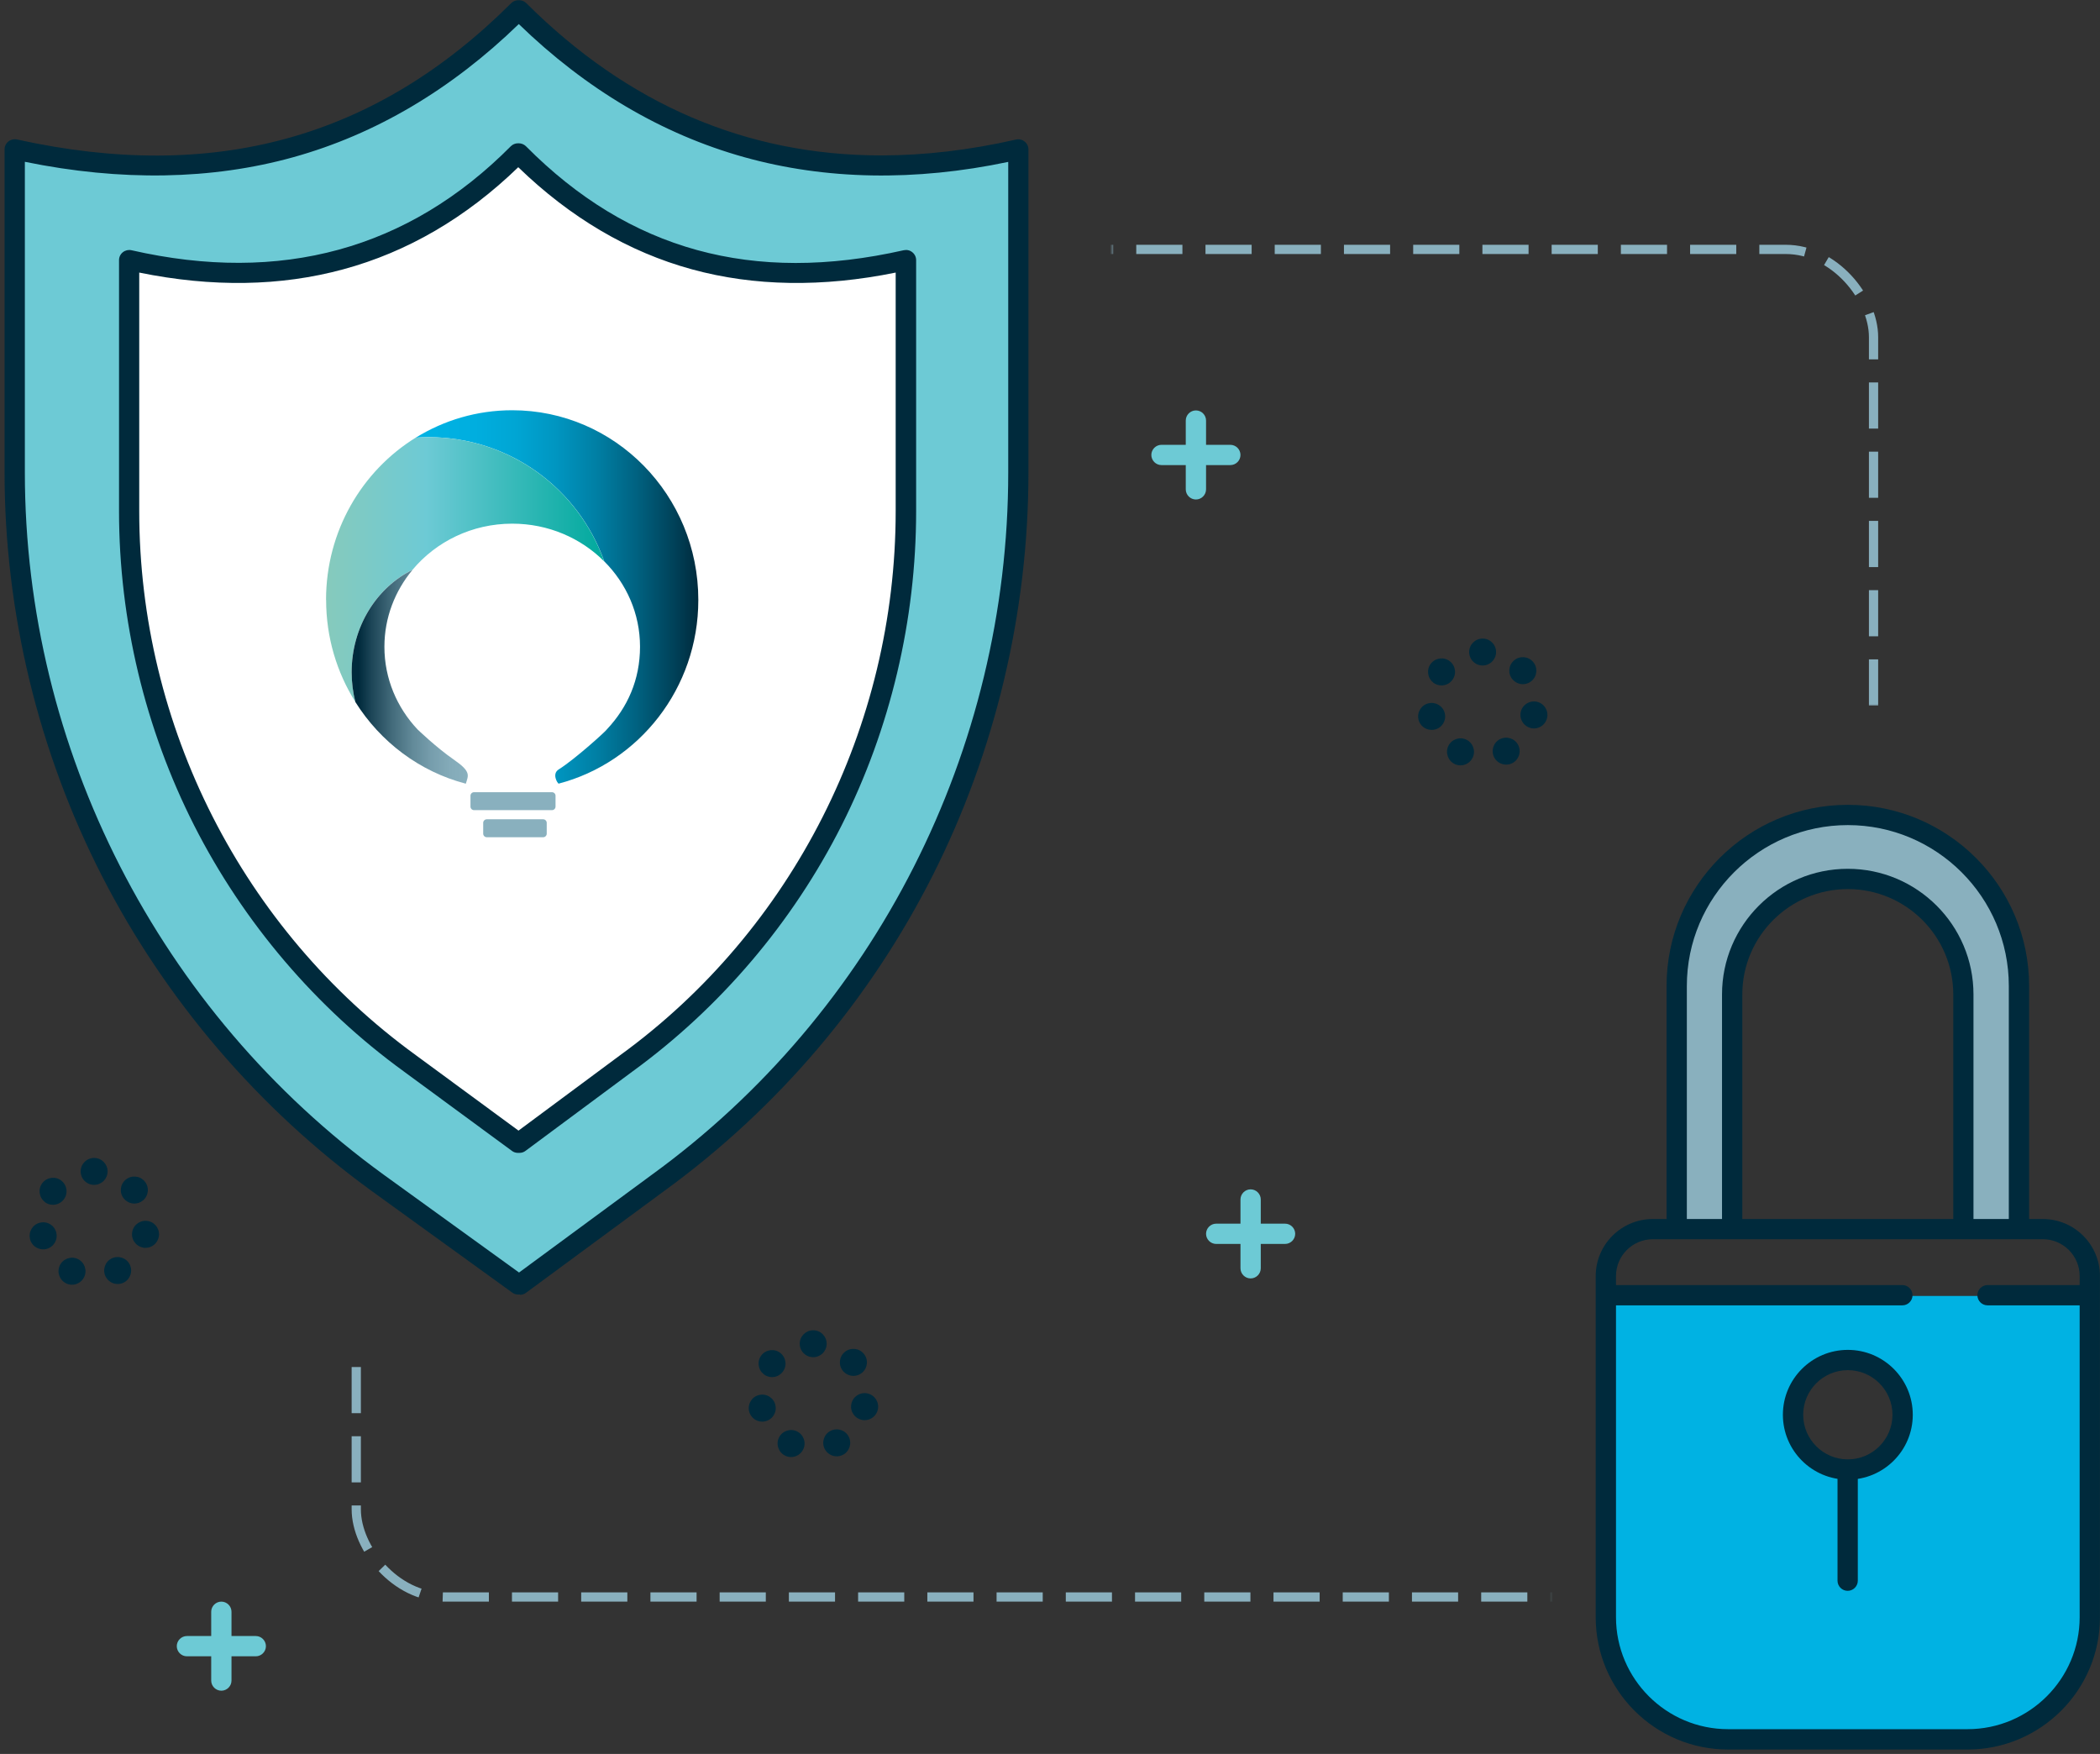 <svg xmlns="http://www.w3.org/2000/svg" width="455" height="380" viewBox="0 0 455 380" fill="none"><rect x="0" y="0" width="455" height="380" fill="#333333" stroke="none"/><g clip-path="url(#clip0_319_4083)"><mask id="mask0_319_4083" style="mask-type:alpha" maskUnits="userSpaceOnUse" x="57" y="292" width="279" height="129"><rect x="57.657" y="292.46" width="277.619" height="128.526" fill="#D9D9D9"></rect></mask><g mask="url(#mask0_319_4083)"><rect x="77.19" y="54.036" width="328.745" height="291.968" rx="19" stroke="#89B0BE" stroke-width="2" stroke-dasharray="10 5"></rect></g><mask id="mask1_319_4083" style="mask-type:alpha" maskUnits="userSpaceOnUse" x="241" y="24" width="188" height="130"><rect x="241.146" y="24.657" width="187.288" height="128.526" fill="#D9D9D9"></rect></mask><g mask="url(#mask1_319_4083)"><rect x="77.19" y="54.036" width="328.745" height="291.968" rx="19" stroke="#89B0BE" stroke-width="2" stroke-dasharray="10 5"></rect></g><path d="M349.557 351.919C349.557 365.69 360.727 376.976 374.51 376.976H427.839C441.621 376.976 452.864 365.69 452.864 351.919V280.777H349.557V351.919ZM400.363 294.656C406.921 294.656 412.236 299.967 412.236 306.519C412.236 313.072 406.921 318.382 400.363 318.382C393.805 318.382 388.49 313.072 388.49 306.519C388.49 299.967 393.805 294.656 400.363 294.656Z" fill="#00B2E3"></path><path d="M400.345 176.567C379.879 176.567 363.321 193.165 363.321 213.614V265.278H375.32V215.45C375.32 201.625 386.527 190.428 400.363 190.428H400.399C414.218 190.428 425.406 201.643 425.406 215.45V265.278H437.405V213.614C437.405 193.165 420.866 176.585 400.381 176.567H400.345Z" fill="#89B0BE"></path><path d="M426.307 379.046H374.42C358.601 379.046 345.737 366.193 345.737 350.388V276.475C345.737 269.652 351.286 264.108 358.115 264.108H442.612C449.441 264.108 454.99 269.652 454.99 276.475V350.388C454.99 366.193 442.126 379.046 426.307 379.046ZM358.115 268.482C353.719 268.482 350.133 272.064 350.133 276.457V350.37C350.133 363.745 361.033 374.636 374.42 374.636H426.307C439.694 374.636 450.594 363.745 450.594 350.37V276.457C450.594 272.064 447.009 268.482 442.612 268.482H358.115Z" fill="#002A3C"></path><path d="M400.363 320.578C392.598 320.578 386.292 314.278 386.292 306.519C386.292 298.76 392.598 292.46 400.363 292.46C408.129 292.46 414.434 298.76 414.434 306.519C414.434 314.278 408.129 320.578 400.363 320.578ZM400.363 296.852C395.031 296.852 390.689 301.191 390.689 306.519C390.689 311.847 395.031 316.186 400.363 316.186C405.696 316.186 410.038 311.847 410.038 306.519C410.038 301.191 405.696 296.852 400.363 296.852Z" fill="#002A3C"></path><path d="M400.327 344.664C399.12 344.664 398.129 343.673 398.129 342.467V318.49C398.129 317.284 399.12 316.293 400.327 316.293C401.535 316.293 402.525 317.284 402.525 318.49V342.467C402.525 343.673 401.535 344.664 400.327 344.664Z" fill="#002A3C"></path><path d="M437.442 267.33C436.235 267.33 435.244 266.34 435.244 265.134V213.614C435.244 194.389 419.587 178.763 400.364 178.763C381.14 178.763 365.483 194.407 365.483 213.614V265.134C365.483 266.34 364.493 267.33 363.285 267.33C362.078 267.33 361.087 266.34 361.087 265.134V213.614C361.087 191.976 378.708 174.371 400.364 174.371C422.02 174.371 439.64 191.976 439.64 213.614V265.134C439.64 266.34 438.649 267.33 437.442 267.33Z" fill="#002A3C"></path><path d="M425.407 267.564C424.2 267.564 423.209 266.574 423.209 265.368V215.45C423.209 202.867 412.957 192.624 400.364 192.624C387.77 192.624 377.501 202.867 377.501 215.45V265.368C377.501 266.574 376.51 267.564 375.303 267.564C374.095 267.564 373.104 266.574 373.104 265.368V215.45C373.104 200.437 385.32 188.232 400.346 188.232C415.371 188.232 427.587 200.437 427.587 215.45V265.368C427.587 266.574 426.596 267.564 425.389 267.564H425.407Z" fill="#002A3C"></path><path d="M412.183 282.811H349.557C348.35 282.811 347.359 281.821 347.359 280.615C347.359 279.409 348.35 278.419 349.557 278.419H412.183C413.39 278.419 414.381 279.409 414.381 280.615C414.381 281.821 413.39 282.811 412.183 282.811Z" fill="#002A3C"></path><path d="M451.405 282.811H430.632C429.425 282.811 428.434 281.821 428.434 280.615C428.434 279.409 429.425 278.419 430.632 278.419H451.405C452.612 278.419 453.603 279.409 453.603 280.615C453.603 281.821 452.612 282.811 451.405 282.811Z" fill="#002A3C"></path><path d="M315.2 165.533C313.74 164.849 313.11 163.102 313.794 161.644C314.479 160.186 316.226 159.556 317.686 160.24C319.145 160.924 319.776 162.67 319.091 164.128C318.587 165.191 317.542 165.821 316.443 165.821C316.028 165.821 315.614 165.731 315.2 165.551V165.533ZM323.721 164.056C323.001 162.616 323.577 160.852 325.019 160.132C326.46 159.412 328.226 159.988 328.946 161.428C329.667 162.868 329.09 164.633 327.649 165.353C327.235 165.569 326.784 165.659 326.334 165.659C325.271 165.659 324.226 165.065 323.721 164.056ZM307.344 155.884C306.966 154.318 307.939 152.734 309.524 152.374C311.092 152.014 312.677 152.968 313.038 154.552C313.416 156.118 312.443 157.702 310.858 158.062C310.623 158.116 310.407 158.134 310.173 158.134C308.84 158.134 307.651 157.234 307.326 155.884H307.344ZM331.775 157.756C330.189 157.432 329.162 155.884 329.487 154.3C329.811 152.716 331.36 151.708 332.946 152.032C334.531 152.356 335.54 153.904 335.216 155.488C334.928 156.874 333.703 157.828 332.351 157.828C332.153 157.828 331.955 157.81 331.757 157.774L331.775 157.756ZM310.515 147.855C309.254 146.847 309.038 145.011 310.047 143.751C311.056 142.491 312.893 142.275 314.155 143.283C315.416 144.291 315.632 146.127 314.623 147.387C314.046 148.125 313.182 148.503 312.317 148.503C311.686 148.503 311.038 148.287 310.497 147.873L310.515 147.855ZM327.703 147.189C326.658 145.947 326.82 144.111 328.063 143.067C329.307 142.023 331.144 142.185 332.189 143.427C333.234 144.669 333.072 146.505 331.829 147.549C331.27 148.017 330.604 148.233 329.955 148.233C329.126 148.233 328.298 147.873 327.721 147.189H327.703ZM318.316 141.267C318.316 139.647 319.632 138.351 321.235 138.351C322.857 138.351 324.154 139.665 324.154 141.267C324.154 142.887 322.839 144.183 321.235 144.183C319.614 144.183 318.316 142.869 318.316 141.267Z" fill="#002A3C"></path><path d="M14.358 278.059C12.899 277.375 12.268 275.629 12.953 274.171C13.638 272.713 15.385 272.083 16.845 272.767C18.304 273.451 18.934 275.197 18.25 276.655C17.745 277.717 16.7 278.347 15.601 278.347C15.187 278.347 14.773 278.257 14.358 278.077V278.059ZM22.88 276.583C22.159 275.143 22.736 273.379 24.177 272.659C25.619 271.939 27.384 272.515 28.105 273.955C28.826 275.395 28.249 277.159 26.808 277.879C26.393 278.095 25.943 278.185 25.492 278.185C24.43 278.185 23.384 277.591 22.88 276.565V276.583ZM6.503 268.41C6.125 266.844 7.098 265.26 8.683 264.9C10.25 264.522 11.836 265.494 12.196 267.078C12.575 268.644 11.602 270.228 10.016 270.606C9.782 270.66 9.566 270.678 9.332 270.678C7.998 270.678 6.809 269.76 6.485 268.428L6.503 268.41ZM30.933 270.282C29.348 269.958 28.339 268.41 28.663 266.826C28.988 265.242 30.537 264.234 32.123 264.558C33.708 264.882 34.717 266.43 34.393 268.014C34.104 269.4 32.897 270.354 31.528 270.354C31.33 270.354 31.132 270.354 30.933 270.3V270.282ZM9.674 260.382C8.413 259.374 8.197 257.537 9.205 256.277C10.214 255.017 12.052 254.801 13.313 255.809C14.574 256.817 14.791 258.654 13.782 259.914C13.205 260.634 12.34 261.03 11.476 261.03C10.845 261.03 10.196 260.832 9.656 260.4L9.674 260.382ZM26.862 259.716C25.817 258.474 25.979 256.637 27.222 255.593C28.465 254.549 30.303 254.711 31.348 255.953C32.393 257.195 32.231 259.032 30.988 260.076C30.429 260.544 29.762 260.76 29.114 260.76C28.285 260.76 27.456 260.4 26.88 259.716H26.862ZM17.475 253.793C17.475 252.173 18.79 250.877 20.394 250.877C22.015 250.877 23.312 252.191 23.312 253.793C23.312 255.413 21.997 256.709 20.394 256.709C18.772 256.709 17.475 255.395 17.475 253.793Z" fill="#002A3C"></path><path d="M170.157 315.393C168.697 314.709 168.067 312.963 168.751 311.505C169.436 310.047 171.184 309.417 172.643 310.101C174.102 310.785 174.733 312.531 174.048 313.989C173.544 315.051 172.499 315.681 171.4 315.681C170.985 315.681 170.571 315.591 170.157 315.411V315.393ZM178.679 313.917C177.958 312.477 178.534 310.713 179.976 309.993C181.417 309.273 183.183 309.849 183.903 311.289C184.624 312.729 184.048 314.493 182.606 315.213C182.192 315.429 181.741 315.519 181.291 315.519C180.228 315.519 179.183 314.925 178.679 313.899V313.917ZM162.301 305.745C161.941 304.179 162.896 302.595 164.481 302.234C166.049 301.856 167.634 302.829 167.995 304.413C168.373 305.979 167.4 307.563 165.815 307.923C165.581 307.977 165.364 308.013 165.148 308.013C163.815 308.013 162.626 307.095 162.301 305.763V305.745ZM186.732 307.617C185.147 307.293 184.12 305.745 184.462 304.161C184.786 302.576 186.336 301.568 187.921 301.892C189.507 302.216 190.533 303.765 190.209 305.349C189.921 306.735 188.714 307.689 187.345 307.689C187.146 307.689 186.948 307.689 186.75 307.635L186.732 307.617ZM165.472 297.716C164.193 296.708 163.995 294.872 164.986 293.612C165.995 292.352 167.833 292.136 169.094 293.144C170.355 294.152 170.571 295.988 169.562 297.248C168.986 297.968 168.139 298.364 167.274 298.364C166.643 298.364 165.995 298.148 165.454 297.734L165.472 297.716ZM182.66 297.05C181.615 295.808 181.777 293.972 183.021 292.928C184.264 291.884 186.101 292.046 187.146 293.288C188.191 294.53 188.029 296.366 186.786 297.41C186.246 297.878 185.579 298.094 184.912 298.094C184.084 298.094 183.255 297.734 182.66 297.05ZM173.274 291.128C173.274 289.508 174.589 288.211 176.192 288.211C177.814 288.211 179.111 289.526 179.111 291.128C179.111 292.748 177.796 294.044 176.192 294.044C174.571 294.044 173.274 292.73 173.274 291.128Z" fill="#002A3C"></path><path d="M270.969 276.979C269.762 276.979 268.771 275.989 268.771 274.782V259.877C268.771 258.671 269.762 257.681 270.969 257.681C272.176 257.681 273.167 258.671 273.167 259.877V274.782C273.167 275.989 272.176 276.979 270.969 276.979Z" fill="#6DCAD5"></path><path d="M278.428 269.508H263.51C262.303 269.508 261.312 268.518 261.312 267.312C261.312 266.106 262.303 265.116 263.51 265.116H278.428C279.635 265.116 280.626 266.106 280.626 267.312C280.626 268.518 279.635 269.508 278.428 269.508Z" fill="#6DCAD5"></path><path d="M259.114 108.217C257.906 108.217 256.916 107.227 256.916 106.021V91.116C256.916 89.91 257.906 88.92 259.114 88.92C260.321 88.92 261.312 89.91 261.312 91.116V106.021C261.312 107.227 260.321 108.217 259.114 108.217Z" fill="#6DCAD5"></path><path d="M266.572 100.765H251.655C250.447 100.765 249.457 99.775 249.457 98.569C249.457 97.363 250.447 96.373 251.655 96.373H266.572C267.779 96.373 268.77 97.363 268.77 98.569C268.77 99.775 267.779 100.765 266.572 100.765Z" fill="#6DCAD5"></path><path d="M47.959 366.301C46.752 366.301 45.761 365.311 45.761 364.105V349.2C45.761 347.994 46.752 347.004 47.959 347.004C49.166 347.004 50.157 347.994 50.157 349.2V364.105C50.157 365.311 49.166 366.301 47.959 366.301Z" fill="#6DCAD5"></path><path d="M55.418 358.849H40.5C39.293 358.849 38.302 357.859 38.302 356.653C38.302 355.447 39.293 354.457 40.5 354.457H55.418C56.625 354.457 57.616 355.447 57.616 356.653C57.616 357.859 56.625 358.849 55.418 358.849Z" fill="#6DCAD5"></path><path d="M112.404 30.046H112.237C88.676 53.859 59.188 61.432 25.496 53.729V109.8C25.496 158.559 48.723 204.552 88.084 233.228L112.237 251.046H112.533L136.298 233.228C175.658 204.552 198.496 158.559 198.496 109.8V53.729C164.489 61.432 135.964 53.859 112.385 30.046H112.404Z" fill="white"></path><path d="M112.476 2.387H112.278C82.767 31.621 46.644 41.954 3.043 32.359V102.366C3.043 163.247 32.447 220.527 81.722 256.331L112.278 278.437H112.656L142.51 256.331C191.785 220.545 220.486 163.247 220.486 102.366V32.359C178.345 41.972 141.987 31.639 112.476 2.387ZM196.199 110.737C196.199 158.026 173.985 202.634 135.7 230.446L112.584 247.727H112.296L88.802 230.446C50.517 202.634 27.906 158.044 27.906 110.737V56.355C60.678 63.825 89.361 56.481 112.278 33.385H112.44C135.375 56.481 163.121 63.825 196.199 56.355V110.737Z" fill="#6DCAD5"></path><path d="M112.657 280.471H112.278C111.81 280.471 111.359 280.327 110.999 280.057L80.515 258.023C56.03 240.238 35.816 216.62 22.051 189.708C8.268 162.76 0.99 132.554 0.99 102.366V32.359C0.99 31.693 1.296 31.063 1.819 30.649C2.341 30.235 3.026 30.073 3.674 30.217C46.355 39.649 81.38 30.001 110.747 0.694C111.161 0.28 111.72 0.046 112.296 0.046H112.494C113.071 0.046 113.629 0.28 114.044 0.694C136.042 22.638 161.806 33.673 190.939 33.673C200.325 33.673 210.072 32.521 220.144 30.235C220.792 30.091 221.477 30.235 221.999 30.667C222.522 31.081 222.828 31.711 222.828 32.377V102.384C222.828 132.662 215.639 162.85 202.055 189.726C195.281 203.119 186.939 215.684 177.246 227.115C167.409 238.708 156.185 249.113 143.879 258.059L113.972 280.093C113.593 280.363 113.143 280.525 112.675 280.525L112.657 280.471ZM5.386 35.059V102.366C5.386 162.274 34.428 219.141 83.091 254.477L112.458 275.701L141.285 254.477C189.605 219.375 218.45 162.526 218.45 102.366V35.077C198.253 39.325 178.904 38.983 161.247 34.051C143.447 29.082 127.016 19.38 112.404 5.213C97.757 19.416 81.344 29.101 63.579 34.051C45.869 38.983 26.177 39.307 5.404 35.059H5.386Z" fill="#002A3C"></path><path d="M112.503 249.779H112.215C111.746 249.779 111.296 249.635 110.917 249.347L87.496 232.138C68.452 218.313 52.76 199.879 42.076 178.854C31.428 157.864 25.789 134.319 25.789 110.737V56.355C25.789 55.689 26.095 55.059 26.618 54.645C27.14 54.231 27.825 54.069 28.474 54.213C60.849 61.593 88.505 54.015 110.665 31.693C111.08 31.279 111.638 31.045 112.233 31.045H112.395C112.971 31.045 113.548 31.279 113.962 31.693C136.339 54.231 163.112 61.593 195.812 54.213C196.46 54.069 197.145 54.213 197.667 54.645C198.19 55.059 198.496 55.689 198.496 56.355V110.737C198.496 134.337 192.911 157.9 182.335 178.854C171.705 199.915 156.031 218.331 137.023 232.156L113.854 249.347C113.476 249.635 113.025 249.779 112.539 249.779H112.503ZM30.167 59.073V110.737C30.167 157.288 52.562 201.356 90.072 228.592L112.341 244.955L134.375 228.61C171.759 201.464 194.064 157.396 194.064 110.737V59.055C178.263 62.277 163.364 62.043 149.923 58.353C136.213 54.609 123.565 47.156 112.287 36.229C101.026 47.138 88.271 54.591 74.362 58.353C60.777 62.043 45.968 62.277 30.167 59.055V59.073Z" fill="#002A3C"></path><path d="M151.302 129.98C151.302 107.28 133.249 88.883 110.981 88.883C103.324 88.883 96.171 91.061 90.082 94.823C91.018 94.751 91.937 94.715 92.892 94.715C110.458 94.715 125.394 105.948 130.925 121.627C135.718 126.416 138.672 132.932 138.672 140.115C138.672 147.297 135.952 153.274 131.502 158.008C131.556 158.152 124.691 164.416 121.052 166.703C119.521 167.657 120.782 169.691 121.034 169.781C138.438 165.226 151.302 149.133 151.302 129.98Z" fill="url(#paint0_linear_319_4083)"></path><path d="M70.66 129.98C70.66 138.117 72.984 145.695 77.001 152.086C76.479 150.033 76.191 147.873 76.191 145.623C76.191 135.758 81.614 127.262 89.397 123.427C94.478 117.361 102.243 113.455 110.981 113.455C118.818 113.455 125.88 116.587 130.907 121.627C125.376 105.966 110.44 94.715 92.874 94.715C91.937 94.715 91 94.751 90.064 94.823C78.425 102.024 70.642 115.075 70.642 129.962L70.66 129.98Z" fill="url(#paint1_linear_319_4083)"></path><path d="M100.928 169.799C101.468 167.981 102.153 167.225 98.351 164.596C94.55 161.968 90.478 158.044 90.46 158.026C86.01 153.292 83.29 147.027 83.29 140.133C83.29 133.814 85.578 128.018 89.397 123.445C81.614 127.28 76.191 135.776 76.191 145.641C76.191 147.873 76.479 150.033 77.002 152.103C82.425 160.744 90.928 167.189 100.946 169.799H100.928Z" fill="url(#paint2_linear_319_4083)"></path><path d="M119.593 171.635H102.711C102.283 171.635 101.937 171.981 101.937 172.409V174.749C101.937 175.177 102.283 175.523 102.711 175.523H119.593C120.021 175.523 120.367 175.177 120.367 174.749V172.409C120.367 171.981 120.021 171.635 119.593 171.635Z" fill="#89B0BE"></path><path d="M117.683 177.503H105.468C105.04 177.503 104.693 177.85 104.693 178.277V180.618C104.693 181.045 105.04 181.392 105.468 181.392H117.683C118.111 181.392 118.458 181.045 118.458 180.618V178.277C118.458 177.85 118.111 177.503 117.683 177.503Z" fill="#89B0BE"></path></g><defs><linearGradient id="paint0_linear_319_4083" x1="90.064" y1="129.35" x2="151.302" y2="129.35" gradientUnits="userSpaceOnUse"><stop offset="0.06" stop-color="#00B2E3"></stop><stop offset="0.21" stop-color="#00AEDF"></stop><stop offset="0.36" stop-color="#00A5D3"></stop><stop offset="0.5" stop-color="#0095C0"></stop><stop offset="0.64" stop-color="#007FA4"></stop><stop offset="0.78" stop-color="#006281"></stop><stop offset="0.92" stop-color="#004057"></stop><stop offset="1" stop-color="#002A3C"></stop></linearGradient><linearGradient id="paint1_linear_319_4083" x1="70.66" y1="123.409" x2="130.907" y2="123.409" gradientUnits="userSpaceOnUse"><stop stop-color="#86CABC"></stop><stop offset="0.36" stop-color="#6DCAD5"></stop><stop offset="1" stop-color="#00A99D"></stop></linearGradient><linearGradient id="paint2_linear_319_4083" x1="76.191" y1="146.613" x2="101.36" y2="146.613" gradientUnits="userSpaceOnUse"><stop offset="0.06" stop-color="#002A3C"></stop><stop offset="0.17" stop-color="#1C4557"></stop><stop offset="0.35" stop-color="#436B7B"></stop><stop offset="0.52" stop-color="#618998"></stop><stop offset="0.69" stop-color="#779EAD"></stop><stop offset="0.85" stop-color="#84ABB9"></stop><stop offset="1" stop-color="#89B0BE"></stop></linearGradient><clipPath id="clip0_319_4083"><rect width="454" height="379" fill="white" transform="translate(0.99 0.046)"></rect></clipPath></defs></svg>